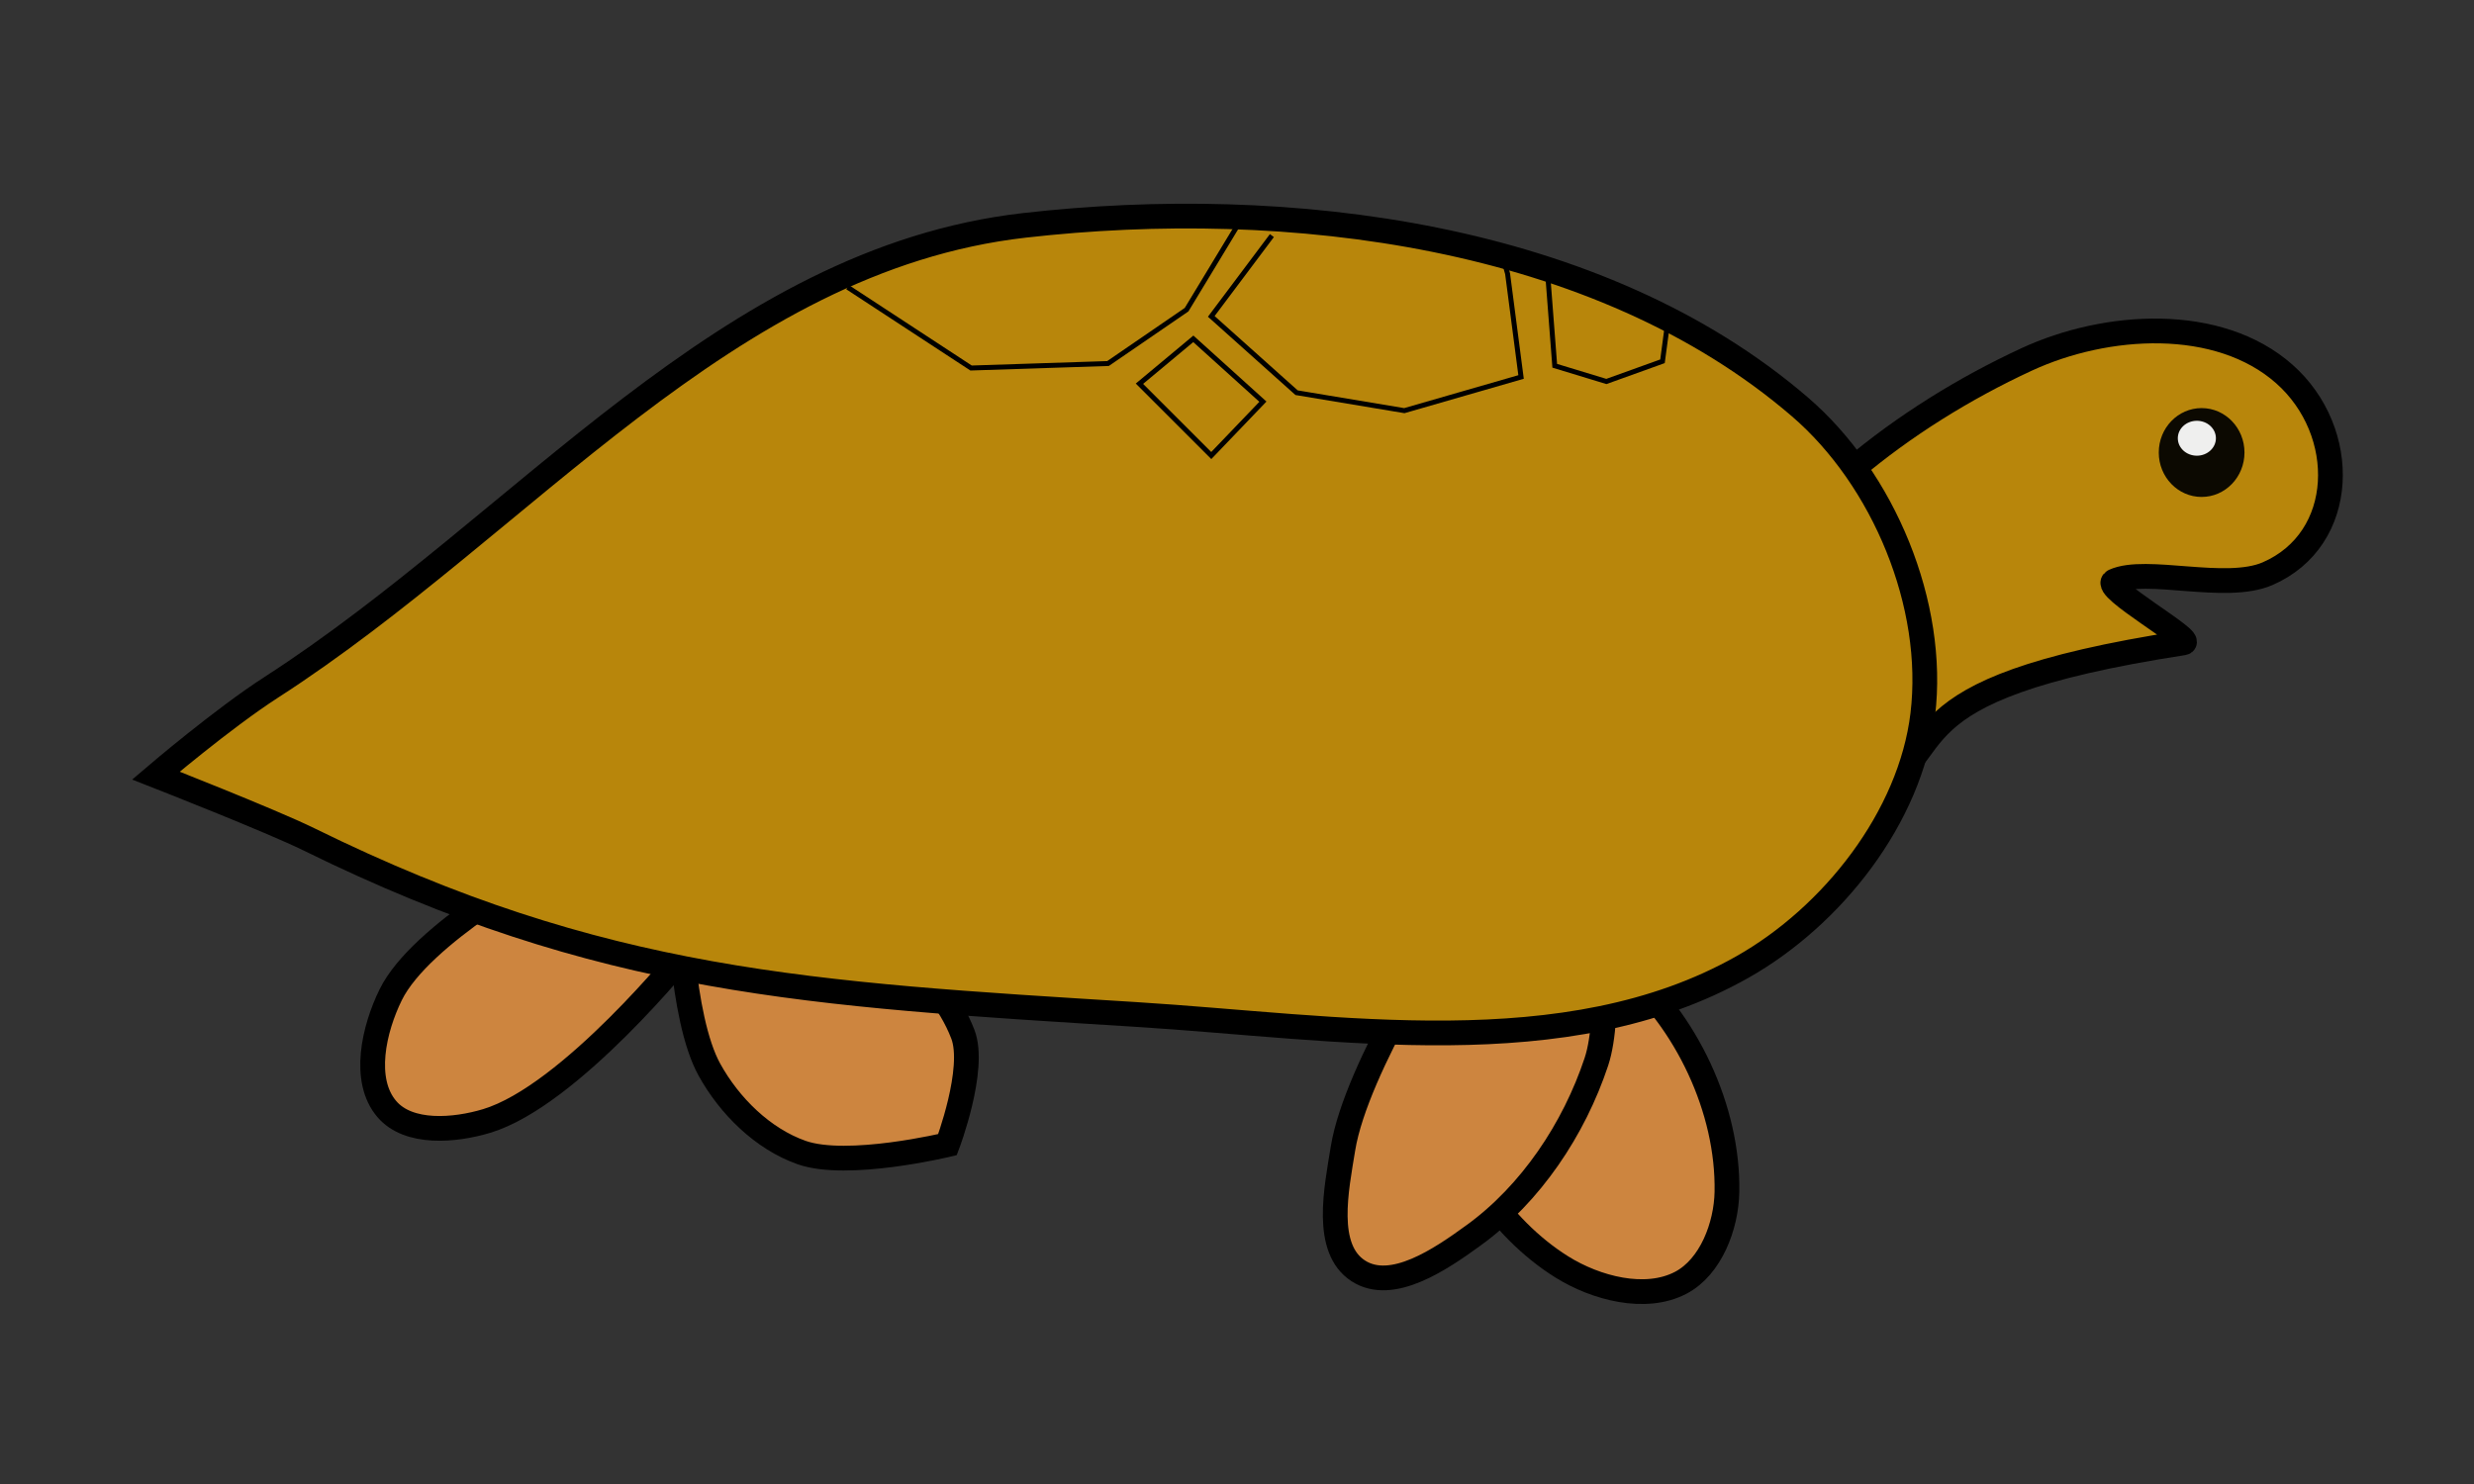<?xml version="1.0" encoding="UTF-8" standalone="no"?>
<!-- Created with Inkscape (http://www.inkscape.org/) -->

<svg
   xmlns:dc="http://purl.org/dc/elements/1.1/"
   xmlns:cc="http://creativecommons.org/ns#"
   xmlns:rdf="http://www.w3.org/1999/02/22-rdf-syntax-ns#"
   xmlns:svg="http://www.w3.org/2000/svg"
   xmlns="http://www.w3.org/2000/svg"
   xmlns:sodipodi="http://sodipodi.sourceforge.net/DTD/sodipodi-0.dtd"
   xmlns:inkscape="http://www.inkscape.org/namespaces/inkscape"
   width="500"
   height="300"
   viewBox="0 0 500 300"
   id="svg2"
   version="1.1"
   inkscape:version="0.91 r13725"
   sodipodi:docname="turtle.svg">
  <rect x="0" y="0" width="500" height="300" fill="#333333" stroke="none"/>
  <defs
     id="defs4" />
  <sodipodi:namedview
     id="base"
     pagecolor="#ffffff"
     bordercolor="#666666"
     borderopacity="1.0"
     inkscape:pageopacity="0.0"
     inkscape:pageshadow="2"
     inkscape:zoom="0.38964844"
     inkscape:cx="56.678014"
     inkscape:cy="409.29731"
     inkscape:document-units="px"
     inkscape:current-layer="layer1"
     showgrid="false"
     units="px"
     inkscape:window-width="1366"
     inkscape:window-height="705"
     inkscape:window-x="-8"
     inkscape:window-y="-8"
     inkscape:window-maximized="1" />
  <g
     inkscape:label="Layer 1"
     inkscape:groupmode="layer"
     id="layer1"
     transform="translate(0,-752.362)">
    <path
       style="fill:#cd853f;fill-rule:evenodd;stroke:#000000;stroke-width:5;stroke-linecap:butt;stroke-linejoin:miter;stroke-miterlimit:4;stroke-dasharray:none;stroke-opacity:1"
       d="m 78.965,953.45 c 6.069,-12.354 31.817,-26.32 31.817,-26.32 l 24.832,-1.595 3.104,19.142 c 0,0 -23.454,29.194 -40.353,34.295 -6.484,1.957 -15.764,2.745 -20.176,-2.393 -5.026,-5.852 -2.625,-16.206 0.776,-23.13 z"
       id="path4149"
       inkscape:connector-curvature="0"
       sodipodi:nodetypes="scccsss" />
    <path
       style="fill:#cd853f;fill-rule:evenodd;stroke:#000000;stroke-width:5;stroke-linecap:butt;stroke-linejoin:miter;stroke-miterlimit:4;stroke-dasharray:none;stroke-opacity:1"
       d="m 137.166,932.713 c 0,0 16.561,-2.066 24.056,0.798 13.547,5.175 28.151,14.384 33.369,27.915 2.704,7.012 -3.104,22.332 -3.104,22.332 0,0 -20.206,4.87 -29.489,1.595 -7.874,-2.778 -14.586,-9.441 -18.624,-16.749 -5.872,-10.627 -6.208,-35.891 -6.208,-35.891 z"
       id="path4151"
       inkscape:connector-curvature="0"
       sodipodi:nodetypes="csscssc" />
    <path
       style="fill:#cd853f;fill-rule:evenodd;stroke:#000000;stroke-width:5;stroke-linecap:butt;stroke-linejoin:miter;stroke-miterlimit:4;stroke-dasharray:none;stroke-opacity:1"
       d="m 298.577,939.891 c 0,0 -9.571,20.574 -7.76,31.105 2.54,14.771 12.124,29.54 24.832,37.486 6.859,4.288 16.899,6.959 24.056,3.19 6.068,-3.195 9.182,-11.488 9.312,-18.344 0.316,-16.683 -8.215,-34.683 -20.952,-45.461 -6.958,-5.888 -26.385,-7.178 -26.385,-7.178 z"
       id="path4153"
       inkscape:connector-curvature="0"
       sodipodi:nodetypes="cssssscc" />
    <path
       style="fill:#cd853f;fill-rule:evenodd;stroke:#000000;stroke-width:5;stroke-linecap:butt;stroke-linejoin:miter;stroke-miterlimit:4;stroke-dasharray:none;stroke-opacity:1"
       d="m 297.801,1002.102 c 11.604,-8.408 20.315,-21.494 24.832,-35.093 3.186,-9.591 0.776,-30.308 0.776,-30.308 l -30.265,2.393 c 0,0 -19.045,28.882 -21.728,45.461 -1.327,8.2 -3.874,20.219 3.104,24.725 6.822,4.405 16.705,-2.413 23.28,-7.178 z"
       id="path4155"
       inkscape:connector-curvature="0"
       sodipodi:nodetypes="ssccsss" />
    <path
       style="fill:#b8860b;fill-rule:evenodd;stroke:#000000;stroke-width:5;stroke-linecap:butt;stroke-linejoin:miter;stroke-miterlimit:4;stroke-dasharray:none;stroke-opacity:1"
       d="m 347.466,879.276 c 13.21,-24.095 37.151,-42.679 62.081,-54.235 16.14,-7.481 38.814,-8.867 52.127,2.932 13.138,11.643 12.702,33.393 -3.406,40.371 -8.467,3.668 -24.498,-1.448 -30.996,1.487 -2.782,1.257 16.641,12.083 13.987,12.492 -61.995,9.57 -45.734,22.072 -63.853,31.028 -12.896,6.375 0.706,9.181 -13.645,8.195 -7.531,-0.518 -17.671,-0.015 -21.728,-6.381 -6.504,-10.203 -0.385,-25.281 5.432,-35.891 z"
       id="path4157"
       inkscape:connector-curvature="0"
       sodipodi:nodetypes="ssssssssss" />
    <path
       style="fill:#b8860b;fill-rule:evenodd;stroke:#000000;stroke-width:5;stroke-linecap:butt;stroke-linejoin:miter;stroke-miterlimit:4;stroke-dasharray:none;stroke-opacity:1"
       d="m 54.817,891.31 c 51.123,-32.961 91.756,-86.489 152.19,-93.387 53.318,-6.086 116.075,1.69 156.755,36.688 16.926,14.562 27.512,40.044 24.832,62.21 -2.51,20.761 -18.264,40.76 -36.473,51.044 -35.694,20.161 -81.696,12.128 -122.61,9.571 -65.891,-4.118 -107.825,-6.228 -167.056,-35.387 -7.665,-3.773 -30.949,-12.899 -30.949,-12.899 0,0 13.46,-11.489 23.311,-17.841 z"
       id="path4147"
       inkscape:connector-curvature="0"
       sodipodi:nodetypes="ssssssscs" />
    <ellipse
       style="opacity:0.93;fill:#000000;fill-opacity:1;fill-rule:nonzero;stroke:none;stroke-width:5;stroke-linecap:round;stroke-linejoin:round;stroke-miterlimit:4;stroke-dasharray:none;stroke-dashoffset:0;stroke-opacity:1"
       id="path4159"
       cx="444.952"
       cy="843.841"
       rx="8.662"
       ry="8.982" />
    <ellipse
       style="opacity:0.93;fill:#ffffff;fill-opacity:1;fill-rule:nonzero;stroke:none;stroke-width:5;stroke-linecap:round;stroke-linejoin:round;stroke-miterlimit:4;stroke-dasharray:none;stroke-dashoffset:0;stroke-opacity:1"
       id="path4161"
       cx="443.99"
       cy="840.954"
       rx="3.85"
       ry="3.529" />
    <path
       style="fill:none;fill-rule:evenodd;stroke:#000000;stroke-width:1px;stroke-linecap:butt;stroke-linejoin:miter;stroke-opacity:1"
       d="m 171.305,810.424 24.953,16.333 27.675,-0.907 15.879,-10.888 10.435,-17.24"
       id="path4177"
       inkscape:connector-curvature="0" />
    <path
       style="fill:none;fill-rule:evenodd;stroke:#000000;stroke-width:1px;stroke-linecap:butt;stroke-linejoin:miter;stroke-opacity:1"
       d="m 257.051,799.99 -12.249,16.333 17.24,15.425 21.777,3.629 23.591,-6.805 -2.722,-20.869 -0.907,-3.176"
       id="path4179"
       inkscape:connector-curvature="0" />
    <path
       style="fill:none;fill-rule:evenodd;stroke:#000000;stroke-width:1px;stroke-linecap:butt;stroke-linejoin:miter;stroke-opacity:1"
       d="m 312.854,808.61 1.361,17.694 10.435,3.176 11.342,-4.083 0.907,-6.805 -0.907,-2.722"
       id="path4181"
       inkscape:connector-curvature="0" />
    <path
       style="fill:none;fill-rule:evenodd;stroke:#000000;stroke-width:1px;stroke-linecap:butt;stroke-linejoin:miter;stroke-opacity:1"
       d="m 230.284,829.933 10.888,-9.074 14.064,12.703 -10.435,10.888 z"
       id="path4183"
       inkscape:connector-curvature="0" />
  </g>
</svg>
